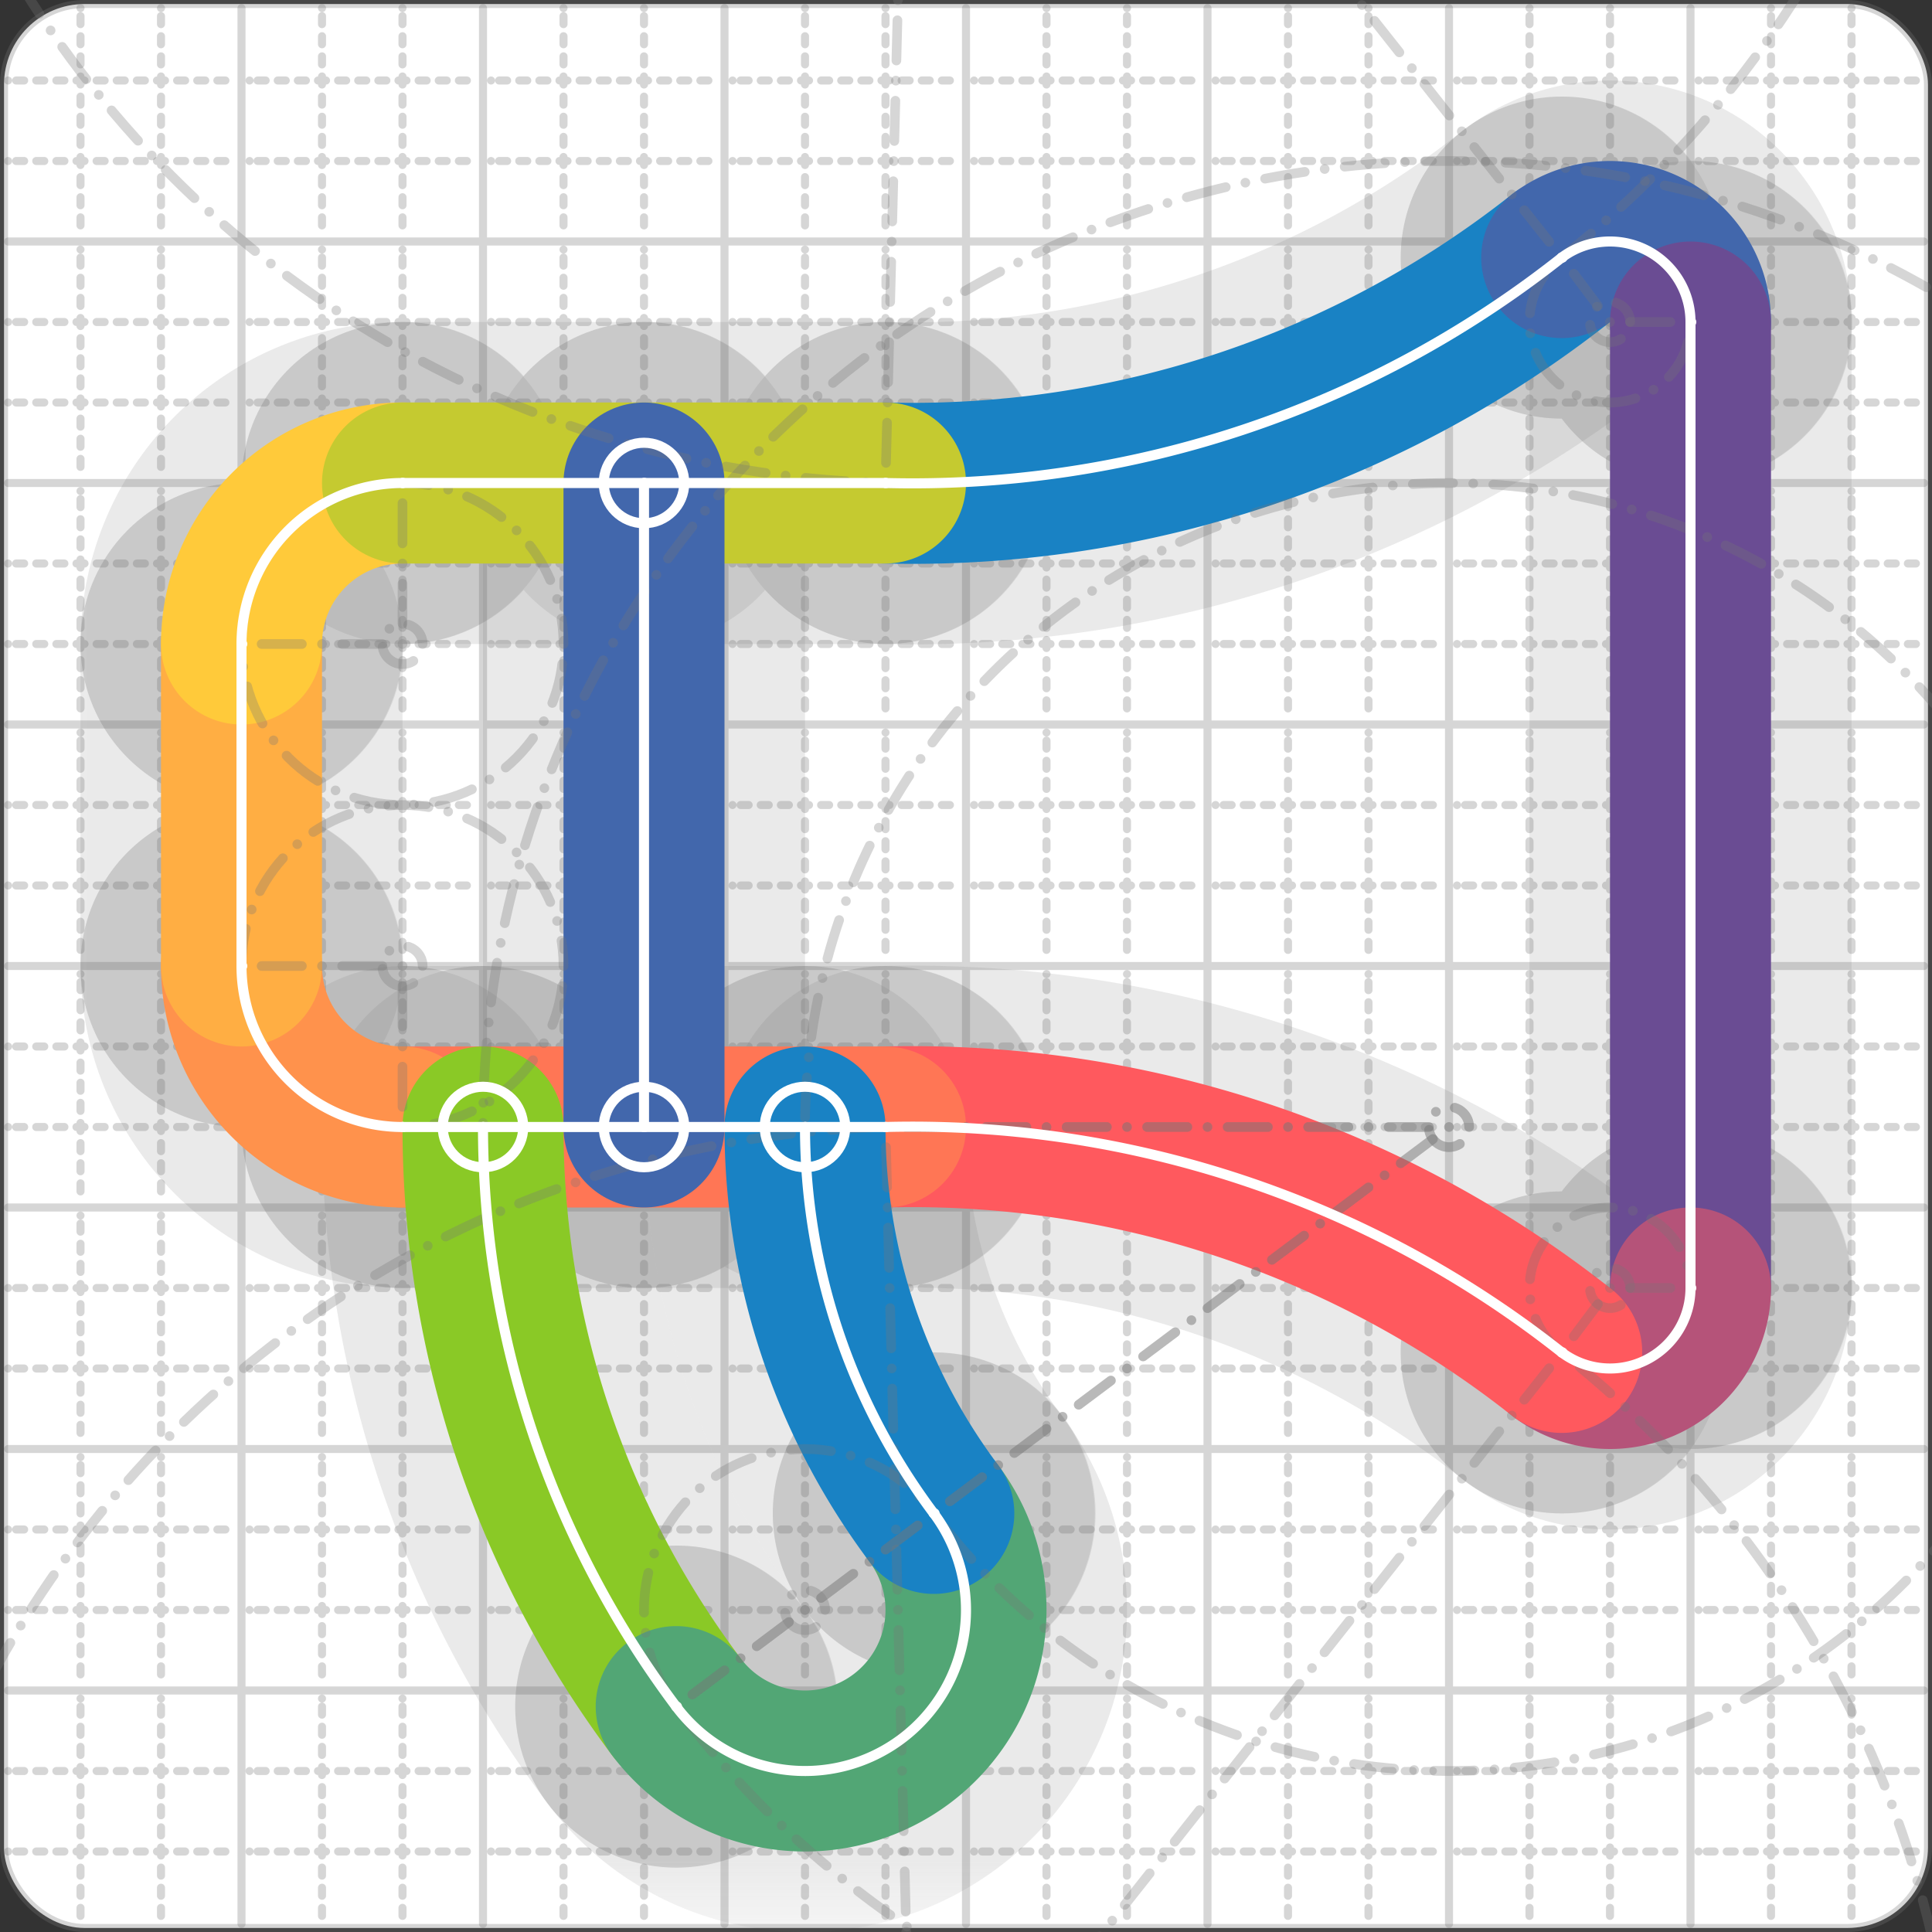 <svg xmlns="http://www.w3.org/2000/svg" width="24" height="24" viewBox="0 0 24 24" fill="none" stroke="currentColor" stroke-width="2" stroke-linecap="round" stroke-linejoin="round"><rect x="0" y="0" width="24" height="24" fill="#333333" stroke="none"/><style>
  @media screen and (prefers-color-scheme: light) {
    .svg-preview-grid-rect { fill: none }
  }
  @media screen and (prefers-color-scheme: dark) {
    .svg-preview-grid-rect { fill: none }
    .svg
    .svg-preview-grid-group,
    .svg-preview-radii-group,
    .svg-preview-shadow-mask-group,
    .svg-preview-shadow-group {
      stroke: #fff;
    }
  }
</style><g class="svg-preview-grid-group" stroke-linecap="butt" stroke-width="0.1" stroke="#777" stroke-opacity="0.3"><rect class="svg-preview-grid-rect" width="23.9" height="23.9" x="0.05" y="0.05" rx="1" fill="#fff"></rect><path stroke-dasharray="0 0.1 0.1 0.15 0.1 0.15 0.1 0.15 0.1 0.15 0.1 0.15 0.1 0.15 0.1 0.15 0.1 0.15 0.1 0.15 0.1 0.15 0.1 0.15 0 0.15" stroke-width="0.1" d="M0.1 1h23.8M1 0.1v23.8M0.1 2h23.8M2 0.1v23.8M0.1 4h23.8M4 0.1v23.8M0.1 5h23.8M5 0.1v23.8M0.1 7h23.8M7 0.1v23.8M0.1 8h23.8M8 0.1v23.8M0.1 10h23.8M10 0.1v23.8M0.1 11h23.8M11 0.1v23.8M0.1 13h23.8M13 0.1v23.8M0.1 14h23.8M14 0.1v23.8M0.1 16h23.8M16 0.1v23.8M0.1 17h23.8M17 0.1v23.8M0.1 19h23.8M19 0.1v23.8M0.1 20h23.8M20 0.1v23.8M0.1 22h23.8M22 0.1v23.8M0.1 23h23.8M23 0.1v23.8"></path><path d="M0.1 3h23.8M3 0.1v23.8M0.1 6h23.8M6 0.1v23.8M0.1 9h23.8M9 0.1v23.8M0.1 12h23.8M12 0.1v23.8M0.1 15h23.8M15 0.1v23.8M0.1 18h23.8M18 0.1v23.8M0.1 21h23.8M21 0.1v23.8"></path></g><g class="svg-preview-shadow-mask-group" stroke-width="4" stroke="#777" stroke-opacity="0.15"><mask id="svg-preview-shadow-mask-0" maskUnits="userSpaceOnUse" stroke-opacity="1" stroke-width="4" stroke="#000"><rect x="0" y="0" width="24" height="24" fill="#fff" stroke="none" rx="1"></rect><path d="M11 6h.01M19.4 3.2h.01M21 4h.01M21 16h.01M19.4 16.8h.01M11 14h.01M5 14h.01M3 12h.01M3 8h.01M5 6h.01"></path></mask><mask id="svg-preview-shadow-mask-1" maskUnits="userSpaceOnUse" stroke-opacity="1" stroke-width="4" stroke="#000"><rect x="0" y="0" width="24" height="24" fill="#fff" stroke="none" rx="1"></rect><path d="M6 14h.01M8.4 21.2h.01M11.6 18.8h.01M10 14h.01"></path></mask><mask id="svg-preview-shadow-mask-2" maskUnits="userSpaceOnUse" stroke-opacity="1" stroke-width="4" stroke="#000"><rect x="0" y="0" width="24" height="24" fill="#fff" stroke="none" rx="1"></rect><path d="M8 6h.01M8 14h.01"></path></mask></g><g class="svg-preview-shadow-group" stroke-width="4" stroke="#777" stroke-opacity="0.15"><path mask="url(#svg-preview-shadow-mask-0)" d="M 11 6 A13 13 0 0 0 19.4 3.2"></path><path mask="url(#svg-preview-shadow-mask-0)" d="M 19.4 3.2 A1 1 0 0 1 21 4"></path><path mask="url(#svg-preview-shadow-mask-0)" d="M 21 4 L 21 16"></path><path mask="url(#svg-preview-shadow-mask-0)" d="M 21 16 A1 1 0 0 1 19.4 16.8"></path><path mask="url(#svg-preview-shadow-mask-0)" d="M 19.4 16.8 A13 13 0 0 0 11 14"></path><path mask="url(#svg-preview-shadow-mask-0)" d="M 11 14 L 5 14"></path><path mask="url(#svg-preview-shadow-mask-0)" d="M 5 14 A2 2 0 0 1 3 12"></path><path mask="url(#svg-preview-shadow-mask-0)" d="M 3 12 L 3 8"></path><path mask="url(#svg-preview-shadow-mask-0)" d="M 3 8 A2 2 0 0 1 5 6"></path><path mask="url(#svg-preview-shadow-mask-0)" d="M 5 6 L 11 6"></path><path mask="url(#svg-preview-shadow-mask-1)" d="M 6 14 A12 12 0 0 0 8.4 21.2"></path><path mask="url(#svg-preview-shadow-mask-1)" d="M 8.4 21.2 A2 2 0 0 0 11.6 18.8"></path><path mask="url(#svg-preview-shadow-mask-1)" d="M 11.6 18.8 A8 8 0 0 1 10 14"></path><path mask="url(#svg-preview-shadow-mask-2)" d="M 8 6 L 8 14"></path><path d="M11 6h.01M19.4 3.2h.01M21 4h.01M21 16h.01M19.4 16.8h.01M11 14h.01M5 14h.01M3 12h.01M3 8h.01M5 6h.01M6 14h.01M8.4 21.2h.01M11.6 18.8h.01M10 14h.01M8 6h.01M8 14h.01"></path></g><g class="svg-preview-handles-group" stroke-width="0.12" stroke="#777" stroke-opacity="0.6"></g><g class="svg-preview-colored-path-group"><path d="M 11 6 A13 13 0 0 0 19.4 3.2" stroke="#1982c4"></path><path d="M 19.4 3.2 A1 1 0 0 1 21 4" stroke="#4267AC"></path><path d="M 21 4 L 21 16" stroke="#6a4c93"></path><path d="M 21 16 A1 1 0 0 1 19.4 16.8" stroke="#B55379"></path><path d="M 19.4 16.8 A13 13 0 0 0 11 14" stroke="#FF595E"></path><path d="M 11 14 L 5 14" stroke="#FF7655"></path><path d="M 5 14 A2 2 0 0 1 3 12" stroke="#ff924c"></path><path d="M 3 12 L 3 8" stroke="#FFAE43"></path><path d="M 3 8 A2 2 0 0 1 5 6" stroke="#ffca3a"></path><path d="M 5 6 L 11 6" stroke="#C5CA30"></path><path d="M 6 14 A12 12 0 0 0 8.4 21.2" stroke="#8ac926"></path><path d="M 8.4 21.2 A2 2 0 0 0 11.6 18.8" stroke="#52A675"></path><path d="M 11.6 18.8 A8 8 0 0 1 10 14" stroke="#1982c4"></path><path d="M 8 6 L 8 14" stroke="#4267AC"></path></g><g class="svg-preview-radii-group" stroke-width="0.12" stroke-dasharray="0 0.25 0.25" stroke="#777" stroke-opacity="0.3"><path d="M11 6 11.335 -6.996 19.4 3.2"></path><circle cy="-6.996" cx="11.335" r="0.25" stroke-dasharray="0" stroke="red"></circle><circle cy="-6.996" cx="11.335" r="13"></circle><path d="M19.4 3.2 20 4 21 4"></path><circle cy="4" cx="20" r="0.25" stroke-dasharray="0"></circle><circle cy="4" cx="20" r="1"></circle><path d="M21 16 20 16 19.4 16.8"></path><circle cy="16" cx="20" r="0.25" stroke-dasharray="0"></circle><circle cy="16" cx="20" r="1"></circle><path d="M19.4 16.8 11.335 26.996 11 14"></path><circle cy="26.996" cx="11.335" r="0.25" stroke-dasharray="0" stroke="red"></circle><circle cy="26.996" cx="11.335" r="13"></circle><path d="M5 14 5 12 3 12"></path><circle cy="12" cx="5" r="0.25" stroke-dasharray="0"></circle><circle cy="12" cx="5" r="2"></circle><path d="M3 8 5 8 5 6"></path><circle cy="8" cx="5" r="0.25" stroke-dasharray="0"></circle><circle cy="8" cx="5" r="2"></circle><path d="M6 14 18 14 8.4 21.2"></path><circle cy="14" cx="18" r="0.25" stroke-dasharray="0"></circle><circle cy="14" cx="18" r="12"></circle><path d="M8.4 21.2 10 20 11.6 18.8"></path><circle cy="20" cx="10" r="0.25" stroke-dasharray="0"></circle><circle cy="20" cx="10" r="2"></circle><path d="M11.6 18.8 18 14 10 14"></path><circle cy="14" cx="18" r="0.25" stroke-dasharray="0"></circle><circle cy="14" cx="18" r="8"></circle></g><g class="svg-preview-control-path-marker-mask-group" stroke-width="1" stroke="#000"><mask id="svg-preview-control-path-marker-mask-0" maskUnits="userSpaceOnUse"><rect x="0" y="0" width="24" height="24" fill="#fff" stroke="none" rx="1"></rect><path d="M11 6h.01"></path><path d="M19.4 3.2h.01"></path></mask><mask id="svg-preview-control-path-marker-mask-1" maskUnits="userSpaceOnUse"><rect x="0" y="0" width="24" height="24" fill="#fff" stroke="none" rx="1"></rect><path d="M19.4 3.2h.01"></path><path d="M21 4h.01"></path></mask><mask id="svg-preview-control-path-marker-mask-2" maskUnits="userSpaceOnUse"><rect x="0" y="0" width="24" height="24" fill="#fff" stroke="none" rx="1"></rect><path d="M21 4h.01"></path><path d="M21 16h.01"></path></mask><mask id="svg-preview-control-path-marker-mask-3" maskUnits="userSpaceOnUse"><rect x="0" y="0" width="24" height="24" fill="#fff" stroke="none" rx="1"></rect><path d="M21 16h.01"></path><path d="M19.4 16.8h.01"></path></mask><mask id="svg-preview-control-path-marker-mask-4" maskUnits="userSpaceOnUse"><rect x="0" y="0" width="24" height="24" fill="#fff" stroke="none" rx="1"></rect><path d="M19.4 16.8h.01"></path><path d="M11 14h.01"></path></mask><mask id="svg-preview-control-path-marker-mask-5" maskUnits="userSpaceOnUse"><rect x="0" y="0" width="24" height="24" fill="#fff" stroke="none" rx="1"></rect><path d="M11 14h.01"></path><path d="M5 14h.01"></path></mask><mask id="svg-preview-control-path-marker-mask-6" maskUnits="userSpaceOnUse"><rect x="0" y="0" width="24" height="24" fill="#fff" stroke="none" rx="1"></rect><path d="M5 14h.01"></path><path d="M3 12h.01"></path></mask><mask id="svg-preview-control-path-marker-mask-7" maskUnits="userSpaceOnUse"><rect x="0" y="0" width="24" height="24" fill="#fff" stroke="none" rx="1"></rect><path d="M3 12h.01"></path><path d="M3 8h.01"></path></mask><mask id="svg-preview-control-path-marker-mask-8" maskUnits="userSpaceOnUse"><rect x="0" y="0" width="24" height="24" fill="#fff" stroke="none" rx="1"></rect><path d="M3 8h.01"></path><path d="M5 6h.01"></path></mask><mask id="svg-preview-control-path-marker-mask-9" maskUnits="userSpaceOnUse"><rect x="0" y="0" width="24" height="24" fill="#fff" stroke="none" rx="1"></rect><path d="M5 6h.01"></path><path d="M11 6h.01"></path></mask><mask id="svg-preview-control-path-marker-mask-10" maskUnits="userSpaceOnUse"><rect x="0" y="0" width="24" height="24" fill="#fff" stroke="none" rx="1"></rect><path d="M6 14h.01"></path><path d="M8.4 21.2h.01"></path></mask><mask id="svg-preview-control-path-marker-mask-11" maskUnits="userSpaceOnUse"><rect x="0" y="0" width="24" height="24" fill="#fff" stroke="none" rx="1"></rect><path d="M8.4 21.2h.01"></path><path d="M11.6 18.8h.01"></path></mask><mask id="svg-preview-control-path-marker-mask-12" maskUnits="userSpaceOnUse"><rect x="0" y="0" width="24" height="24" fill="#fff" stroke="none" rx="1"></rect><path d="M11.6 18.8h.01"></path><path d="M10 14h.01"></path></mask><mask id="svg-preview-control-path-marker-mask-13" maskUnits="userSpaceOnUse"><rect x="0" y="0" width="24" height="24" fill="#fff" stroke="none" rx="1"></rect><path d="M8 6h.01"></path><path d="M8 14h.01"></path></mask></g><g class="svg-preview-control-path-group" stroke="#fff" stroke-width="0.125"><path mask="url(#svg-preview-control-path-marker-mask-0)" d="M 11 6 A13 13 0 0 0 19.4 3.2"></path><path mask="url(#svg-preview-control-path-marker-mask-1)" d="M 19.4 3.2 A1 1 0 0 1 21 4"></path><path mask="url(#svg-preview-control-path-marker-mask-2)" d="M 21 4 L 21 16"></path><path mask="url(#svg-preview-control-path-marker-mask-3)" d="M 21 16 A1 1 0 0 1 19.4 16.8"></path><path mask="url(#svg-preview-control-path-marker-mask-4)" d="M 19.4 16.8 A13 13 0 0 0 11 14"></path><path mask="url(#svg-preview-control-path-marker-mask-5)" d="M 11 14 L 5 14"></path><path mask="url(#svg-preview-control-path-marker-mask-6)" d="M 5 14 A2 2 0 0 1 3 12"></path><path mask="url(#svg-preview-control-path-marker-mask-7)" d="M 3 12 L 3 8"></path><path mask="url(#svg-preview-control-path-marker-mask-8)" d="M 3 8 A2 2 0 0 1 5 6"></path><path mask="url(#svg-preview-control-path-marker-mask-9)" d="M 5 6 L 11 6"></path><path mask="url(#svg-preview-control-path-marker-mask-10)" d="M 6 14 A12 12 0 0 0 8.4 21.2"></path><path mask="url(#svg-preview-control-path-marker-mask-11)" d="M 8.4 21.2 A2 2 0 0 0 11.6 18.8"></path><path mask="url(#svg-preview-control-path-marker-mask-12)" d="M 11.6 18.8 A8 8 0 0 1 10 14"></path><path mask="url(#svg-preview-control-path-marker-mask-13)" d="M 8 6 L 8 14"></path></g><g class="svg-preview-control-path-marker-group" stroke="#fff" stroke-width="0.125"><path d="M11 6h.01M19.4 3.2h.01M19.4 3.2h.01M21 4h.01M21 4h.01M21 16h.01M21 16h.01M19.4 16.8h.01M19.4 16.8h.01M11 14h.01M11 14h.01M5 14h.01M5 14h.01M3 12h.01M3 12h.01M3 8h.01M3 8h.01M5 6h.01M5 6h.01M11 6h.01M6 14h.01M8.4 21.2h.01M8.4 21.2h.01M11.6 18.8h.01M11.6 18.8h.01M10 14h.01M8 6h.01M8 14h.01"></path><circle cx="6" cy="14" r="0.5"></circle><circle cx="10" cy="14" r="0.5"></circle><circle cx="8" cy="6" r="0.5"></circle><circle cx="8" cy="14" r="0.5"></circle></g><g class="svg-preview-handles-group" stroke-width="0.12" stroke="#FFF" stroke-opacity="0.3"></g></svg>